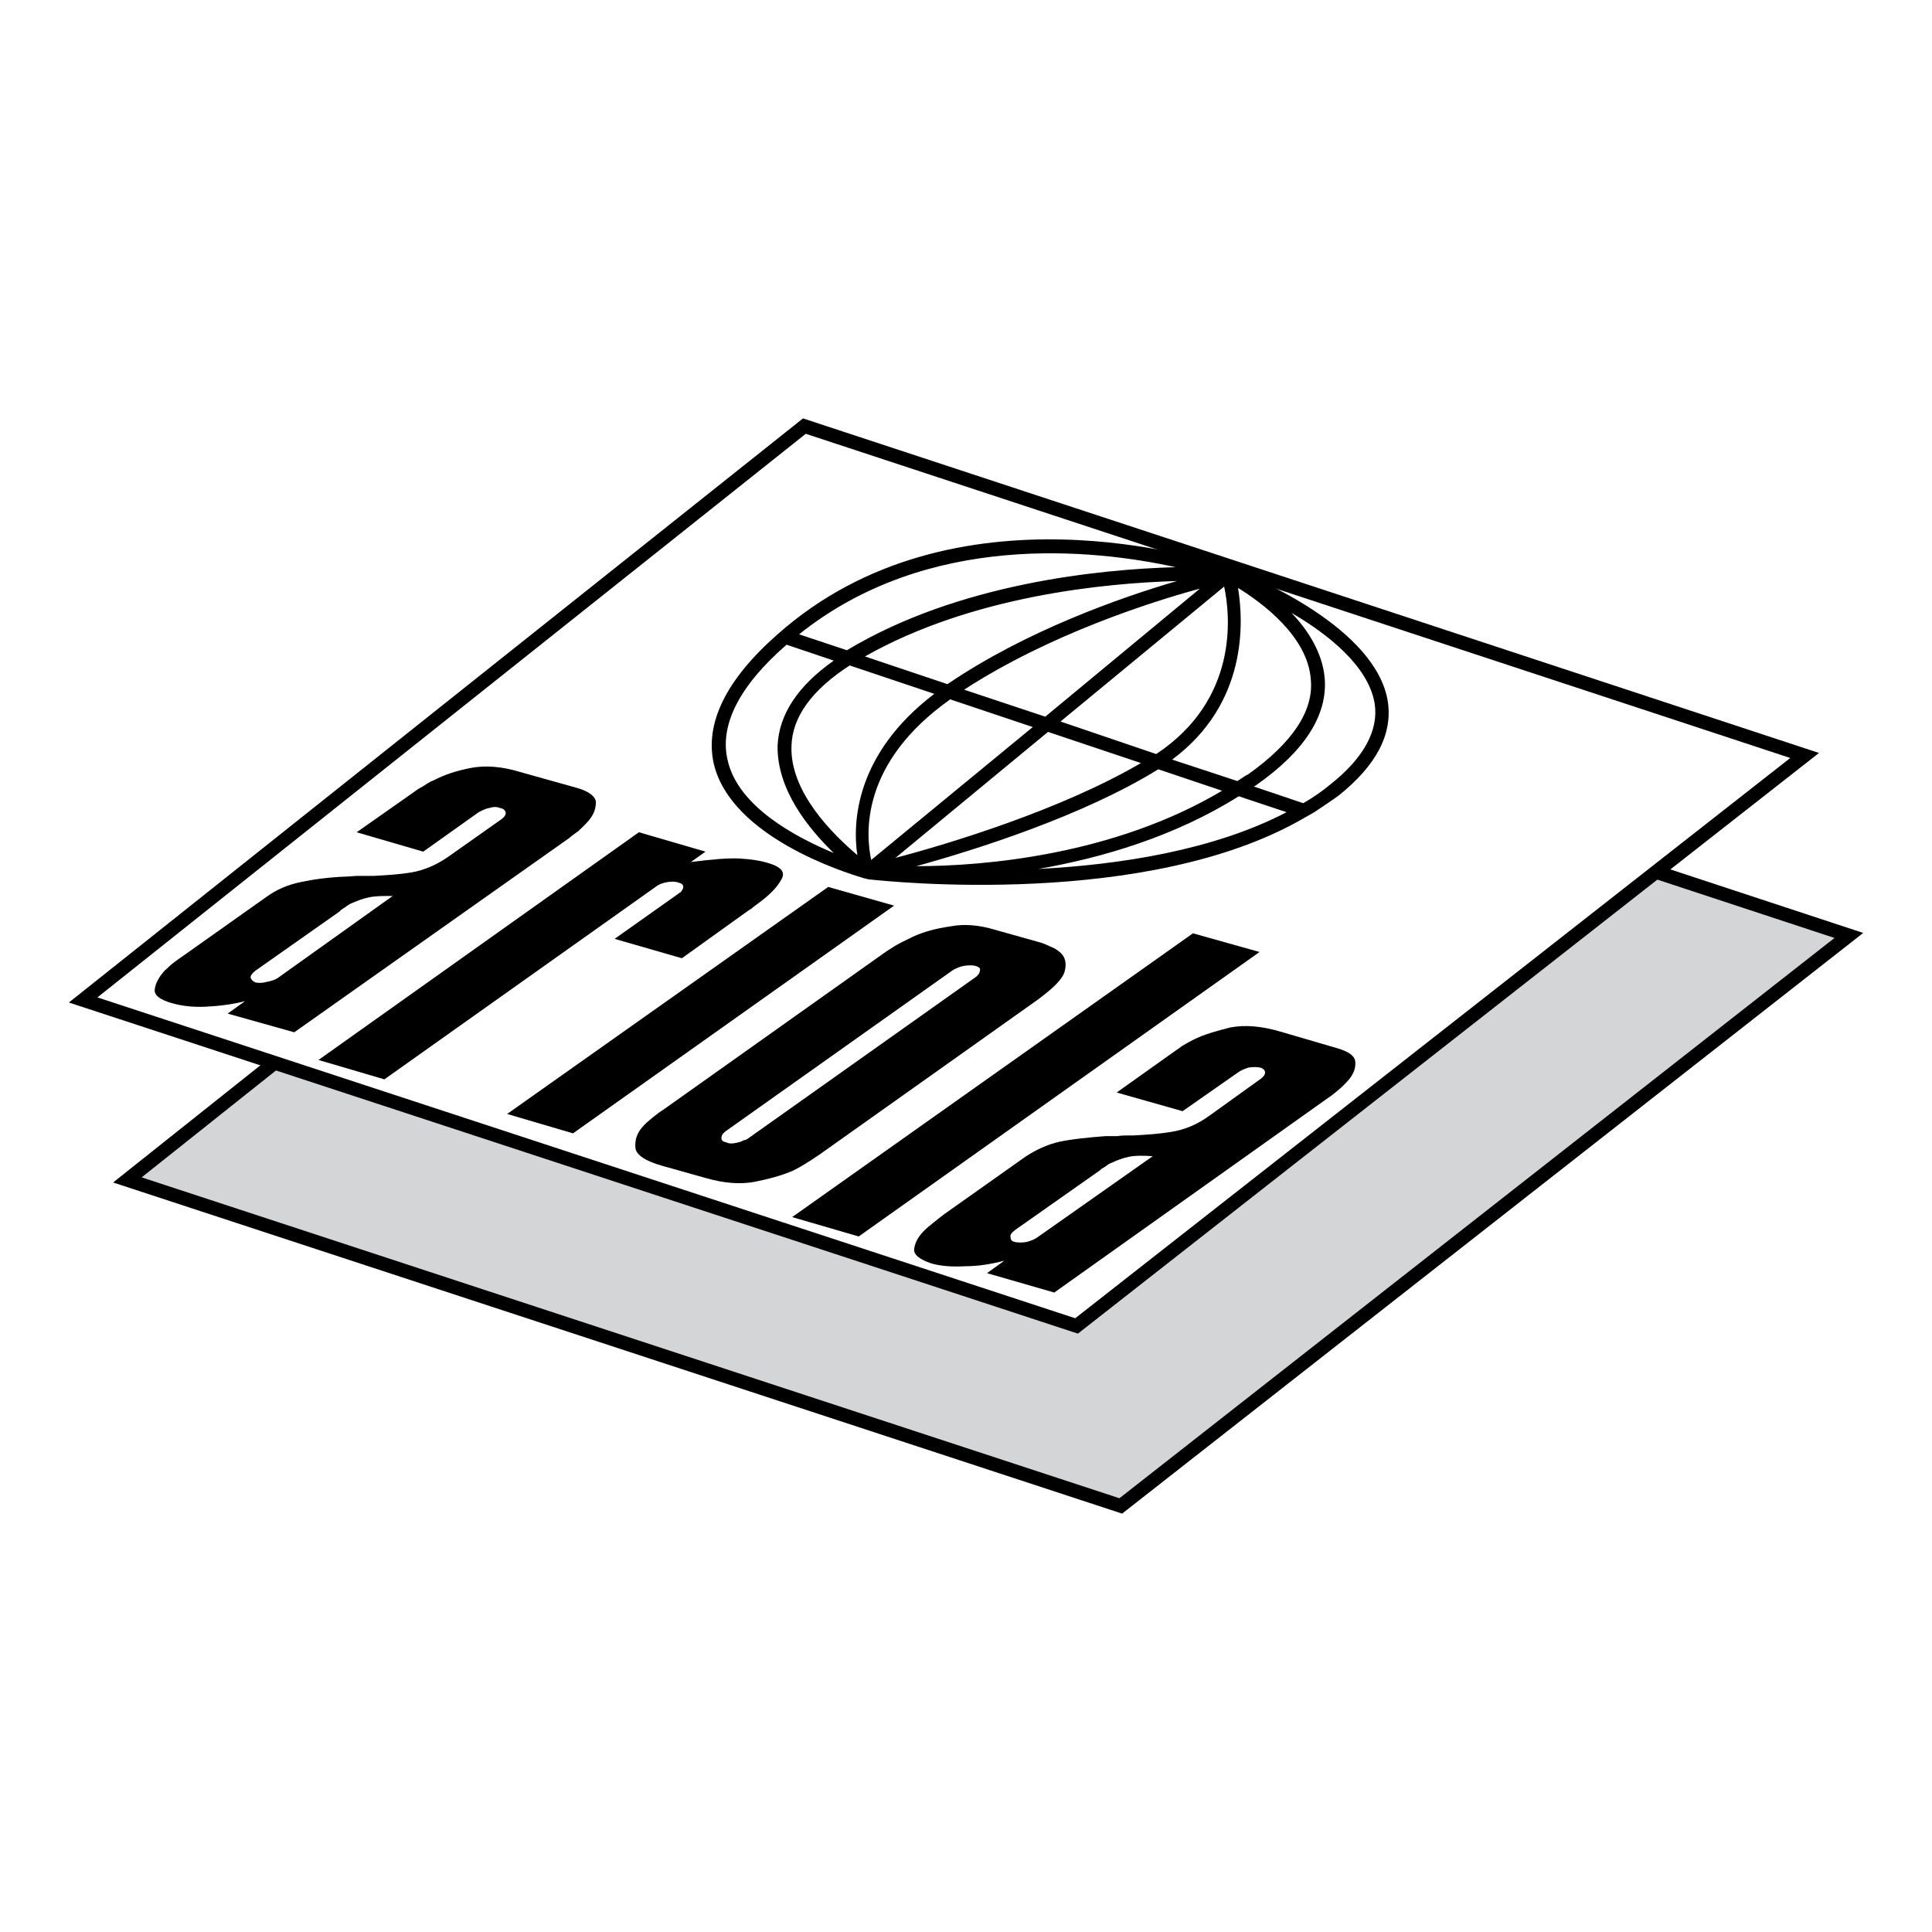 <?xml version="1.0" encoding="utf-8"?>
<!-- Generator: Adobe Illustrator 13.0.0, SVG Export Plug-In . SVG Version: 6.00 Build 14576)  -->
<!DOCTYPE svg PUBLIC "-//W3C//DTD SVG 1.0//EN" "http://www.w3.org/TR/2001/REC-SVG-20010904/DTD/svg10.dtd">
<svg version="1.0" id="Layer_1" xmlns="http://www.w3.org/2000/svg" xmlns:xlink="http://www.w3.org/1999/xlink" x="0px" y="0px"
	 width="192.756px" height="192.756px" viewBox="0 0 192.756 192.756" enable-background="new 0 0 192.756 192.756"
	 xml:space="preserve">
<g>
	<polygon fill-rule="evenodd" clip-rule="evenodd" fill="#FFFFFF" points="0,0 192.756,0 192.756,192.756 0,192.756 0,0 	"/>
	
		<polygon fill-rule="evenodd" clip-rule="evenodd" fill="#D4D5D7" stroke="#000000" stroke-width="1.373" stroke-miterlimit="2.613" points="
		12.709,117.721 84.667,60.467 184.461,93.329 111.821,150.246 12.709,117.721 	"/>
	
		<polygon fill-rule="evenodd" clip-rule="evenodd" fill="#FFFFFF" stroke="#000000" stroke-width="1.373" stroke-miterlimit="2.613" points="
		8.295,99.766 80.254,42.511 180.049,75.374 107.409,132.289 8.295,99.766 	"/>
	<path fill-rule="evenodd" clip-rule="evenodd" d="M27.765,97.537c-0.277,0.207-0.692,0.344-1.107,0.414
		c-0.484,0.137-0.83,0.137-1.176,0.068c-0.276-0.139-0.415-0.275-0.484-0.482c0-0.207,0.139-0.415,0.484-0.691l8.441-5.938
		c0-0.069,0.069-0.069,0.069-0.069s0-0.069,0.069-0.069c0.139-0.138,0.346-0.208,0.484-0.345c0.208-0.139,0.415-0.276,0.623-0.345
		c0.484-0.207,0.969-0.415,1.661-0.553c0.623-0.138,1.384-0.138,2.352-0.138L27.765,97.537L27.765,97.537z M35.583,83.035
		l6.642,1.934l5.535-3.936c0.276-0.138,0.623-0.345,1.038-0.414c0.415-0.138,0.761-0.138,1.107,0
		c0.346,0.069,0.484,0.207,0.554,0.483c0,0.208-0.138,0.415-0.415,0.622l-5.189,3.66c-1.245,0.897-2.56,1.45-3.805,1.657
		c-1.245,0.208-2.49,0.277-3.736,0.346c-0.069,0-0.069,0-0.069,0c-0.07,0-0.07,0-0.139,0c-0.069,0-0.069,0-0.139,0c0,0,0,0-0.069,0
		c-0.416,0-0.831,0-1.176,0c-0.415,0-0.83,0.069-1.176,0.069c-1.799,0.069-3.251,0.276-4.566,0.552
		c-1.315,0.276-2.422,0.76-3.459,1.519l-8.095,5.732c-0.276,0.207-0.623,0.414-0.968,0.69c-0.416,0.276-0.692,0.621-1.038,0.897
		c-0.553,0.621-0.899,1.242-0.969,1.795c-0.138,0.621,0.484,1.105,1.73,1.451c0.969,0.275,2.076,0.414,3.39,0.344
		c1.245-0.068,2.56-0.205,3.874-0.551l-1.729,1.242l6.642,1.865l27.467-19.405c0.138-0.138,0.415-0.345,0.899-0.69
		c0.415-0.414,0.83-0.76,1.176-1.243c0.415-0.553,0.553-1.105,0.553-1.657c-0.069-0.553-0.692-1.036-1.868-1.381l-5.673-1.588
		c-1.799-0.552-3.459-0.69-4.912-0.414c-1.453,0.276-2.698,0.69-3.736,1.243c-0.415,0.138-0.761,0.414-1.107,0.621
		c-0.416,0.208-0.692,0.415-0.969,0.622L35.583,83.035L35.583,83.035z"/>
	<path fill-rule="evenodd" clip-rule="evenodd" d="M70.384,84.968l-1.453,1.036c2.145-0.276,3.805-0.415,4.912-0.346
		c1.107,0.069,2.007,0.208,2.698,0.415c1.453,0.414,1.869,0.966,1.384,1.727c-0.416,0.759-1.176,1.519-2.214,2.279
		c-0.208,0.138-0.346,0.276-0.554,0.414c-0.138,0.138-0.346,0.276-0.484,0.346l-6.642,4.765l-6.711-1.934l6.435-4.558
		c0,0,0,0,0.069-0.069c0,0,0,0,0.069,0c0.138-0.207,0.276-0.345,0.276-0.552c0-0.208-0.138-0.345-0.415-0.415
		c-0.346-0.138-0.761-0.138-1.177-0.069c-0.415,0.069-0.83,0.207-1.176,0.483l-27.052,19.197l-6.573-1.934l31.965-22.719
		L70.384,84.968L70.384,84.968z"/>
	<polygon fill-rule="evenodd" clip-rule="evenodd" points="82.63,88.49 89.203,90.354 57.169,113.074 50.597,111.141 82.63,88.49 	
		"/>
	<path fill-rule="evenodd" clip-rule="evenodd" d="M95.084,96.777h0.069c0-0.069,0-0.069,0.069-0.069
		c0.277-0.138,0.554-0.276,0.969-0.345c0.415-0.069,0.83-0.069,1.106,0c0.277,0.069,0.485,0.207,0.485,0.345
		c0,0.208-0.069,0.345-0.139,0.484c0,0-0.069,0.068-0.138,0.139c0,0.068-0.069,0.068-0.138,0.137l-22.693,16.09
		c-0.069,0.07-0.139,0.07-0.208,0.139c-0.069,0-0.138,0.068-0.276,0.068c-0.208,0.139-0.484,0.207-0.831,0.275
		c-0.346,0.07-0.623,0.07-0.899-0.068c-0.346-0.068-0.484-0.207-0.484-0.414s0.069-0.414,0.276-0.553
		c0-0.068,0.069-0.068,0.069-0.068s0,0,0.069-0.068L95.084,96.777L95.084,96.777z M66.164,110.727
		c-0.346,0.207-0.692,0.482-1.038,0.76c-0.415,0.344-0.761,0.621-1.038,0.965c-0.554,0.623-0.761,1.312-0.692,2.072
		c0.069,0.689,0.969,1.312,2.698,1.795l4.428,1.244c1.729,0.482,3.321,0.621,4.774,0.346c1.383-0.277,2.698-0.623,3.805-1.105
		c0.554-0.277,1.038-0.553,1.453-0.828c0.484-0.277,0.83-0.553,1.176-0.762l21.793-15.467c1.592-1.174,2.491-2.072,2.698-2.831
		c0.208-0.76,0.069-1.381-0.346-1.796c-0.276-0.276-0.691-0.552-1.106-0.69c-0.416-0.207-0.762-0.345-1.038-0.414l-4.428-1.243
		c-1.592-0.483-3.114-0.622-4.498-0.345c-1.453,0.207-2.698,0.552-3.736,1.036c-0.692,0.345-1.314,0.622-1.868,0.966
		c-0.554,0.346-0.969,0.622-1.246,0.829L66.164,110.727L66.164,110.727z"/>
	<polygon fill-rule="evenodd" clip-rule="evenodd" points="119.022,93.117 125.665,94.981 85.674,123.363 79.033,121.43 
		119.022,93.117 	"/>
	<path fill-rule="evenodd" clip-rule="evenodd" d="M116.947,105.062c0.276-0.207,0.622-0.414,0.969-0.689
		c0.345-0.207,0.691-0.414,1.106-0.621c1.107-0.553,2.353-0.898,3.736-1.244c1.453-0.275,3.113-0.139,4.981,0.414l5.673,1.658
		c1.177,0.346,1.729,0.76,1.8,1.312c0.068,0.621-0.139,1.174-0.554,1.727c-0.347,0.414-0.762,0.828-1.177,1.174
		c-0.415,0.344-0.761,0.621-0.898,0.689l-27.398,19.475l-6.711-1.934l1.729-1.244c-1.314,0.346-2.629,0.553-3.875,0.553
		c-1.314,0.07-2.421,0-3.39-0.275c-1.246-0.416-1.798-0.898-1.729-1.451c0.069-0.621,0.415-1.242,0.969-1.795
		c0.346-0.346,0.692-0.621,1.038-0.898c0.346-0.275,0.692-0.553,0.969-0.76l8.095-5.73c1.038-0.691,2.214-1.244,3.459-1.52
		c1.314-0.275,2.837-0.414,4.566-0.553c0.415,0,0.762,0,1.177,0c0.415-0.068,0.83-0.068,1.245-0.068c0,0,0,0,0.069,0h0.069
		c0.068,0,0.138,0,0.138,0s0.069,0,0.139,0c1.177-0.07,2.422-0.139,3.667-0.346c1.314-0.207,2.56-0.691,3.806-1.588l5.188-3.729
		c0.276-0.207,0.416-0.416,0.416-0.623s-0.209-0.414-0.485-0.482c-0.346-0.07-0.761-0.07-1.176,0
		c-0.415,0.139-0.762,0.275-1.038,0.482l-5.535,3.867L111.412,109L116.947,105.062L116.947,105.062z M115.01,115.352
		c-0.969-0.068-1.799-0.068-2.422,0.07c-0.622,0.139-1.176,0.346-1.591,0.553c-0.208,0.068-0.484,0.207-0.623,0.344
		c-0.207,0.139-0.415,0.277-0.554,0.346c0,0.07-0.069,0.07-0.069,0.07s0,0.068-0.068,0.068l-8.441,5.938
		c-0.346,0.277-0.484,0.484-0.415,0.691c0,0.277,0.139,0.414,0.415,0.482c0.347,0.07,0.762,0.07,1.177,0
		c0.484-0.137,0.83-0.275,1.106-0.482L115.01,115.352L115.01,115.352z"/>
	<path fill-rule="evenodd" clip-rule="evenodd" d="M123.104,56.794l-0.139-0.276l-0.415,0.069
		c-2.006-0.69-27.397-8.908-44.971,6.698c-5.189,4.558-7.265,8.908-6.365,12.913c1.729,7.32,13.077,10.841,14.875,11.394
		l0.553,0.138c1.868,0.207,27.882,2.97,43.518-6.146l0.969-0.552c0.831-0.552,1.661-1.105,2.422-1.657
		c3.806-3.039,5.396-6.146,4.912-9.391C137.288,62.664,125.249,57.623,123.104,56.794L123.104,56.794z M123.45,77.925l-6.503-2.141
		c7.541-5.594,7.126-13.742,6.572-17.126c2.353,1.45,6.988,4.834,7.265,9.185c0.276,3.107-1.868,6.284-6.227,9.392
		C124.143,77.441,123.796,77.718,123.45,77.925L123.45,77.925z M115.355,75.232l-9.548-3.246l16.328-13.465
		C122.759,61.42,123.589,69.776,115.355,75.232L115.355,75.232z M94.807,69.776l8.233,2.762L86.92,85.797
		C86.366,83.242,85.813,76.129,94.807,69.776L94.807,69.776z M96.191,68.81c8.51-5.524,18.68-8.77,23.523-10.082l-15.428,12.775
		L96.191,68.81L96.191,68.81z M89.341,85.59l15.221-12.568l9.271,3.107C105.808,80.825,94.6,84.208,89.341,85.59L89.341,85.59z
		 M94.53,68.257l-8.233-2.762c10.724-6.077,24.007-7.319,31.134-7.527C111.758,59.625,102.349,62.94,94.53,68.257L94.53,68.257z
		 M93.216,69.224c-7.887,6.008-8.164,12.844-7.68,16.089c-2.352-2.002-6.711-6.215-6.572-10.841c0.069-2.97,2.075-5.663,5.812-8.08
		L93.216,69.224L93.216,69.224z M91.417,86.418c6.02-1.657,16.674-5.041,24.146-9.667l6.365,2.141
		C111.136,85.313,98.197,86.418,91.417,86.418L91.417,86.418z M117.293,56.587c-7.542,0.207-21.656,1.588-32.794,8.287l-4.774-1.588
		C92.593,52.996,109.129,54.792,117.293,56.587L117.293,56.587z M72.598,75.853c-0.83-3.453,1.107-7.389,5.881-11.532
		c0.208,0.069,4.705,1.589,4.705,1.589c-3.529,2.485-5.466,5.317-5.604,8.494c-0.069,4.419,3.113,8.286,5.604,10.703
		C79.379,83.518,73.636,80.48,72.598,75.853L72.598,75.853z M103.594,86.695c6.365-1.105,13.63-3.246,19.995-7.251l4.773,1.588
		C121.098,84.831,111.688,86.28,103.594,86.695L103.594,86.695z M132.722,78.27c-0.83,0.69-1.729,1.312-2.698,1.864l-4.913-1.657
		c0.07-0.069,0.139-0.069,0.208-0.138c4.843-3.383,7.126-6.974,6.85-10.634c-0.207-2.555-1.66-4.834-3.32-6.56
		c3.667,2.141,7.679,5.317,8.302,9.046C137.564,72.884,136.042,75.646,132.722,78.27L132.722,78.27z"/>
</g>
</svg>
